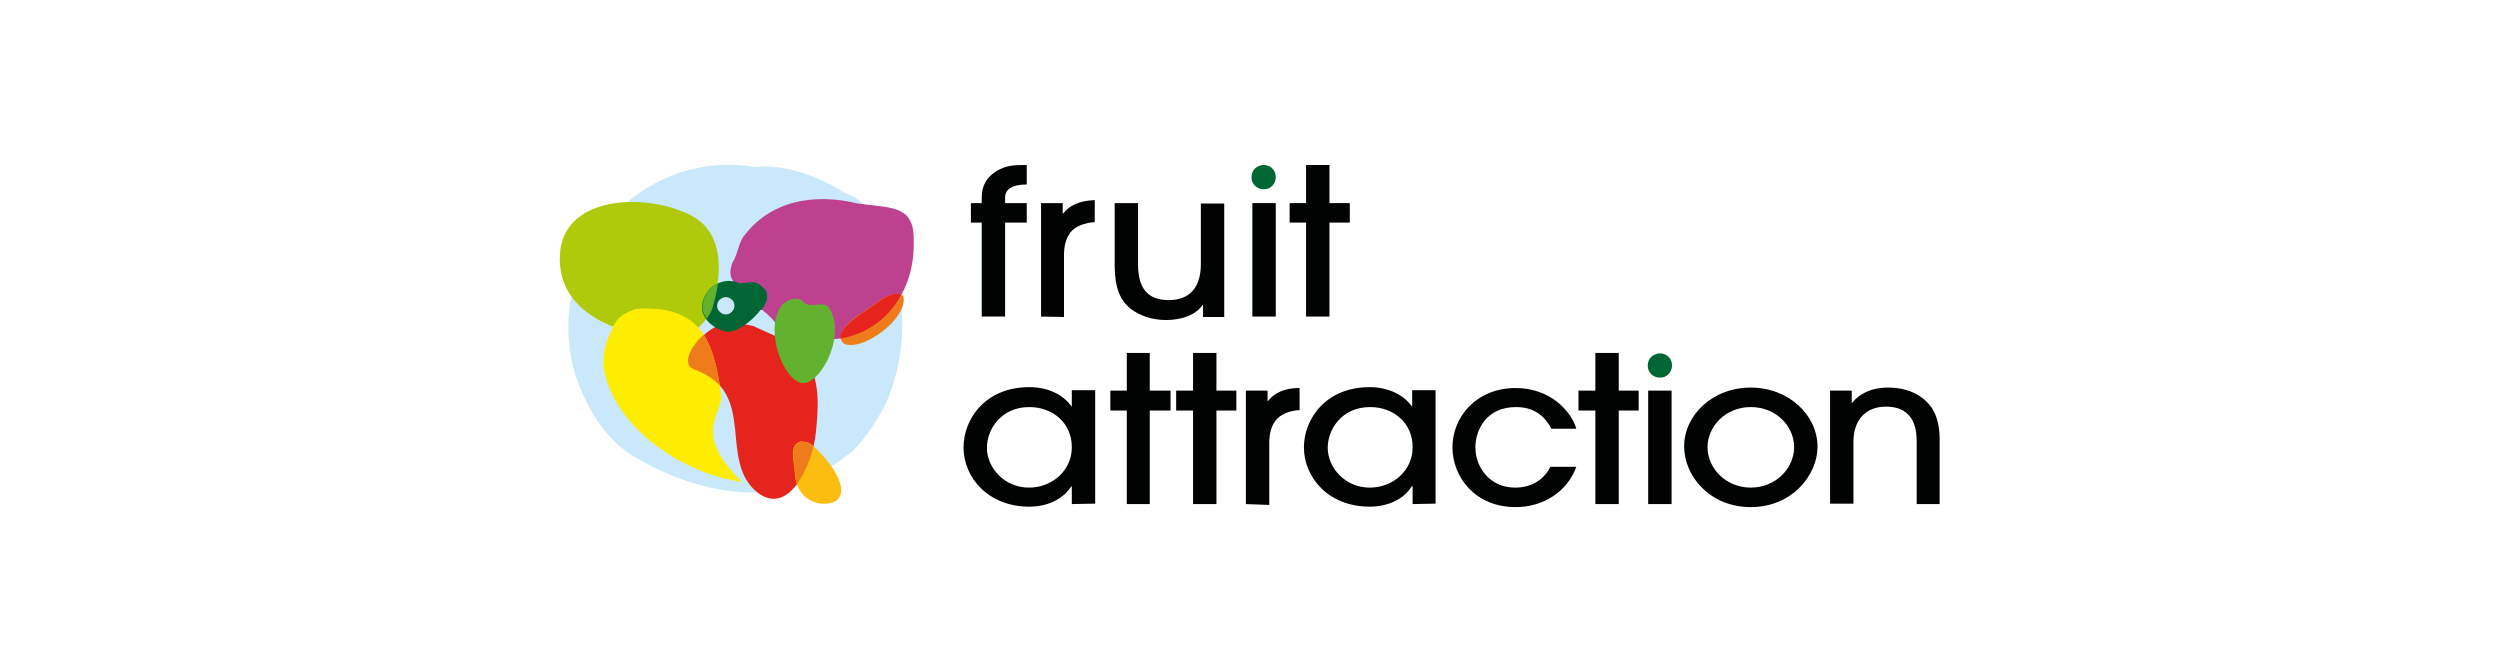 <?xml version="1.0" encoding="utf-8"?>
<!-- Generator: Adobe Illustrator 26.5.3, SVG Export Plug-In . SVG Version: 6.00 Build 0)  -->
<svg version="1.1" id="Capa_1" xmlns="http://www.w3.org/2000/svg" xmlns:xlink="http://www.w3.org/1999/xlink" x="0px" y="0px"
	 viewBox="0 0 577.3 155.2" style="enable-background:new 0 0 577.3 155.2;" xml:space="preserve">
<style type="text/css">
	.st0{fill:#C9E8FB;}
	.st1{fill:#E5251D;}
	.st2{fill:#AFCA0B;}
	.st3{fill:#FCBD11;}
	.st4{fill:#EF7C1B;}
	.st5{fill:#FFED00;}
	.st6{fill:#BE4190;}
	.st7{fill:#006633;}
	.st8{fill:#010202;}
	.st9{fill:#63B22F;}
</style>
<g>
	<path class="st0" d="M174.5,38.6C146.9,33.9,124.7,60.9,133,87c2.6,7.3,6.3,13.7,12.7,18c9,5.4,18.9,9.1,30.3,8.7
		c7.9-0.8,14.4-4.4,21.1-9.7c3-3.2,5.1-6.4,7.3-10.5c5.9-13.2,5-28.1-1.4-41c-2.2-3.7-3.6-6.5-7.9-7.9
		C191.3,42,182.2,37.6,174.5,38.6"/>
	<path class="st1" d="M171.6,74.8c-6.9-2.9-16.7,9.2-11,10.7c7.2,2.5,8.5,7.7,9.1,13.2s0.6,11.4,5.3,15.1
		c7.2,5.4,12.6-6.3,13.4-13.9c0.5-5.1,1.1-11-1.7-16.3c-2.9-4.5-7.7-5.9-12.7-8.3L171.6,74.8z"/>
	<path class="st2" d="M157.1,78.4c-11.8-0.3-28.6-4.9-27.8-19.6c0.6-13,18.1-14.4,28.9-9.7c9.2,3.6,8.8,14,6.1,22.4
		c-1.1,2.5-3.2,4.8-5.7,6"/>
	<path class="st3" d="M186.9,102.3c-0.5-0.1-1.8-0.6-2.4-0.2c-2.4,1.1-1,4.6-0.9,7.9c0.8,6.1,6.5,7.3,9.4,5.7
		C196.9,113,190.8,105.2,186.9,102.3"/>
	<path class="st4" d="M187.1,102.4L187.1,102.4c-0.6-0.2-1.9-0.6-2.5-0.2c-2.4,1.1-1,4.6-0.9,7.9c0.1,0.6,0.2,1.1,0.4,1.6
		c1.7-2.4,3.1-5.6,3.8-8.8C187.6,102.8,187.3,102.6,187.1,102.4"/>
	<path class="st5" d="M171.6,111.3c-13.1-1.6-29.5-11.9-32.2-26.2c-0.5-3.5,0.9-7.7,3-10.9c1.1-1.6,2.9-2.3,4.7-2.9
		c14.6-0.8,17.6,7,19.4,19.6c0.7,4.8-7.2,8.8,5,20.5"/>
	<path class="st5" d="M157.1,78.4l1.5-0.8c1-0.5,1.9-1.1,2.6-1.7c-2.8-3.3-7.2-4.9-14.3-4.5c-1.8,0.7-3.6,1.3-4.7,2.9
		c-0.2,0.4-0.5,0.8-0.7,1.2C146.6,77.3,152.3,78.2,157.1,78.4"/>
	<path class="st4" d="M166.2,89c-0.7-4.7-1.8-8.7-3.7-11.7c-3.4,3-5.2,7.3-1.9,8.1C163.1,86.4,164.9,87.6,166.2,89"/>
	<path class="st6" d="M211,55.8c0.3,15.9-12.5,26-27.6,21.6c-2.6-0.3-3.2-1.4-4.7-3.3c-1.5-1.9-5-4.1-6.2-5.6
		c-3-3.8-4.7-3.7-3.4-7.8c1.1-1.6,1.4-4.2,2.4-5.8c6.3-8.8,16.8-10.3,26.6-7.9C206.3,48.1,211.2,47.4,211,55.8"/>
	<path class="st4" d="M204,68.8c-4.3,3.2-12.3,7.3-9.2,10.5c4,2.2,15-5.7,13.8-10.9C207.7,67.3,205.4,68.1,204,68.8"/>
	<path class="st1" d="M208.1,68.1c-1.1-0.6-2.9,0.1-4.1,0.8c-3.7,2.8-10.4,6.3-9.9,9.3C200.2,77.1,205.2,73.5,208.1,68.1"/>
	<path class="st7" d="M170.7,65.5c-1.9-1.2-5-0.6-6.8,1.2c-4.5,5.4,0.5,9.4,4.1,9.9c2.9,0.5,11.3-6.8,8.5-9.9
		C174.4,64.6,174.1,65.2,170.7,65.5"/>
	<path class="st7" d="M170.7,65.5c-0.5-0.3-1-0.5-1.5-0.5c0.7,0.9,1.8,1.9,3.3,3.7c0.6,0.8,1.9,1.8,3.3,2.9c1.3-1.7,1.9-3.5,0.8-4.7
		C174.4,64.6,174.1,65.2,170.7,65.5"/>
	<path class="st6" d="M183.4,77.5c3.2,0.9,6.3,1.2,9.2,0.9c0.4-2.5,0.2-5-1-7c-1.2-2-3.3-0.2-5.7-1.2c-1-1.6-3.3-1.4-5.1,0.1
		c-1,1.2-1.6,2.8-1.8,4.5C180.3,76.2,181,77.2,183.4,77.5"/>
	<path class="st0" d="M167.6,68.6c0.5,0,1,0.2,1.4,0.6c0.4,0.4,0.6,0.8,0.6,1.4c0,0.5-0.2,1-0.6,1.4c-0.4,0.4-0.8,0.6-1.4,0.6
		s-1-0.2-1.4-0.6c-0.4-0.4-0.6-0.8-0.6-1.4c0-0.5,0.2-1,0.6-1.4C166.7,68.8,167.1,68.6,167.6,68.6"/>
	<path class="st7" d="M383.3,81.6c0.8,0,1.5,0.3,2,0.8c0.6,0.6,0.8,1.2,0.8,2c0,0.8-0.3,1.5-0.8,2c-0.6,0.6-1.2,0.8-2,0.8
		c-0.8,0-1.5-0.3-2-0.8c-0.6-0.6-0.8-1.2-0.8-2c0-0.8,0.3-1.5,0.8-2C381.9,81.9,382.6,81.6,383.3,81.6"/>
	<path class="st7" d="M291.8,38.1c0.8,0,1.5,0.3,2,0.8s0.8,1.2,0.8,2s-0.3,1.5-0.8,2c-0.6,0.6-1.2,0.8-2,0.8c-0.8,0-1.5-0.3-2-0.8
		c-0.6-0.6-0.8-1.2-0.8-2s0.3-1.5,0.8-2S291.1,38.1,291.8,38.1"/>
	<path class="st8" d="M226.7,73.1V51.4h-2.5v-4.5h2.5v-1.3c0-2.8,1.2-4.7,3.4-6.1c2.3-1.3,3.8-1.4,7-1.4v4.5c-3.5,0-5,1.2-5,3v1.3h5
		v4.5h-5v21.7H226.7z"/>
	<path class="st8" d="M240.4,73.1V46.9h5v2.4h0.1c2.3-2.9,5.9-3,7.3-3.1v5.1c-0.8,0-2.6,0.3-3.9,1c-1.7,0.8-3.2,2.8-3.2,6.6v14.3
		L240.4,73.1L240.4,73.1z"/>
	<path class="st8" d="M262.8,46.9v14.2c0,6.5,3.2,8.2,7.1,8.2c4.5,0,7.4-2.6,7.4-8.3v-14h5.4v26.2h-4.9v-2.8h-0.1
		c-1.5,2.3-4.8,3.5-8.4,3.5c-3.3,0-6.1-1-8.2-2.6c-2.4-1.9-3.7-4.8-3.7-10.1V46.9H262.8z"/>
	<path class="st9" d="M165.8,65.4c-0.7,0.3-1.3,0.7-1.8,1.2c-2.3,2.8-2.1,5.2-0.8,7c0.5-0.7,0.9-1.4,1.2-2.1
		C165,69.6,165.5,67.5,165.8,65.4"/>
	<path class="st9" d="M185.9,70.1c-1-1.6-3.3-1.4-5.1,0.1c-4.5,5.2-0.3,16.6,3.8,18.1c4.2,1.7,11-10.3,7-17
		C190.4,69.3,188.3,71.1,185.9,70.1"/>
	<rect x="289.2" y="46.9" class="st8" width="5.4" height="26.2"/>
	<polygon class="st8" points="307,73.1 301.6,73.1 301.6,51.4 297.8,51.4 297.8,46.9 301.6,46.9 301.6,38.1 307,38.1 307,46.9 
		311.7,46.9 311.7,51.4 307,51.4 	"/>
	<path class="st8" d="M237.7,94c-6.6,0-9.8,5.2-9.8,9.4c0,4.7,4.1,9.2,9.7,9.2c5.6,0,9.9-4.2,9.9-9.2C247.6,97.8,243.2,94,237.7,94
		 M247.5,116.4v-4.1h-0.1c-2.1,3.2-5.8,4.7-9.7,4.7c-9.6,0-15.2-6.8-15.2-13.7c0-6.4,4.9-13.9,15.2-13.9c4,0,7.6,1.5,9.7,4.4h0.1
		v-3.7h5.4v26.2L247.5,116.4L247.5,116.4z"/>
	<polygon class="st8" points="265.5,116.4 260.2,116.4 260.2,94.8 256.4,94.8 256.4,90.2 260.2,90.2 260.2,81.5 265.5,81.5 
		265.5,90.2 270.3,90.2 270.3,94.8 265.5,94.8 	"/>
	<polygon class="st8" points="280.9,116.4 275.5,116.4 275.5,94.8 271.6,94.8 271.6,90.2 275.5,90.2 275.5,81.5 280.9,81.5 
		280.9,90.2 285.5,90.2 285.5,94.8 280.9,94.8 	"/>
	<path class="st8" d="M287.7,116.4V90.2h5v2.4h0.1c2.3-2.9,5.9-3,7.3-3v5.1c-0.8,0-2.6,0.3-3.8,1c-1.7,0.8-3.2,2.8-3.2,6.6v14.3
		L287.7,116.4L287.7,116.4z"/>
	<path class="st8" d="M316.4,94c-6.6,0-9.8,5.2-9.8,9.4c0,4.7,4.1,9.2,9.7,9.2c5.6,0,9.9-4.2,9.9-9.2C326.3,97.8,321.9,94,316.4,94
		 M326.2,116.4v-4.1H326c-2,3.2-5.8,4.7-9.7,4.7c-9.6,0-15.2-6.8-15.2-13.7c0-6.4,4.9-13.9,15.2-13.9c3.9,0,7.6,1.5,9.7,4.4h0.1
		v-3.7h5.4v26.2L326.2,116.4L326.2,116.4z"/>
	<path class="st8" d="M358.2,98.9c-0.9-1.6-2.9-4.9-8.1-4.9c-6.9,0-9.4,5.3-9.4,9.3c0,4.5,3.2,9.3,9.2,9.3c4,0,6.8-2.1,8.1-4.8h6
		c-2.1,5.8-7.7,9.3-14,9.3c-9.4,0-14.6-7-14.6-13.8c0-7.1,5.6-13.7,14.6-13.7c8.1,0,12.9,5.5,14,9.4H358.2z"/>
	<polygon class="st8" points="373.8,116.4 368.4,116.4 368.4,94.8 364.5,94.8 364.5,90.2 368.4,90.2 368.4,81.5 373.8,81.5 
		373.8,90.2 378.4,90.2 378.4,94.8 373.8,94.8 	"/>
	<rect x="380.6" y="90.2" class="st8" width="5.4" height="26.2"/>
	<path class="st8" d="M404.3,94c-6,0-10,4.6-10,9.3s4.1,9.3,10,9.3c5.7,0,10-4.4,10-9.4C414.3,98.6,410.3,94,404.3,94 M404.3,117.1
		c-9.6,0-15.4-7.3-15.4-14c0-7.2,6.5-13.6,15.4-13.6c8.7,0,15.4,6.3,15.4,13.7C419.7,109.6,413.9,117.1,404.3,117.1"/>
	<path class="st8" d="M442.6,116.4v-14.3c0-2,0-8.2-7.1-8.2c-4.5,0-7.5,2.9-7.5,8.1v14.3h-5.4V90.2h5v2.8h0.1
		c2.9-3.5,7.2-3.5,8.3-3.5c4.5,0,8,1.7,10.1,4.7c1.1,1.7,1.7,3.8,1.8,6.7v15.5H442.6z"/>
</g>
</svg>
